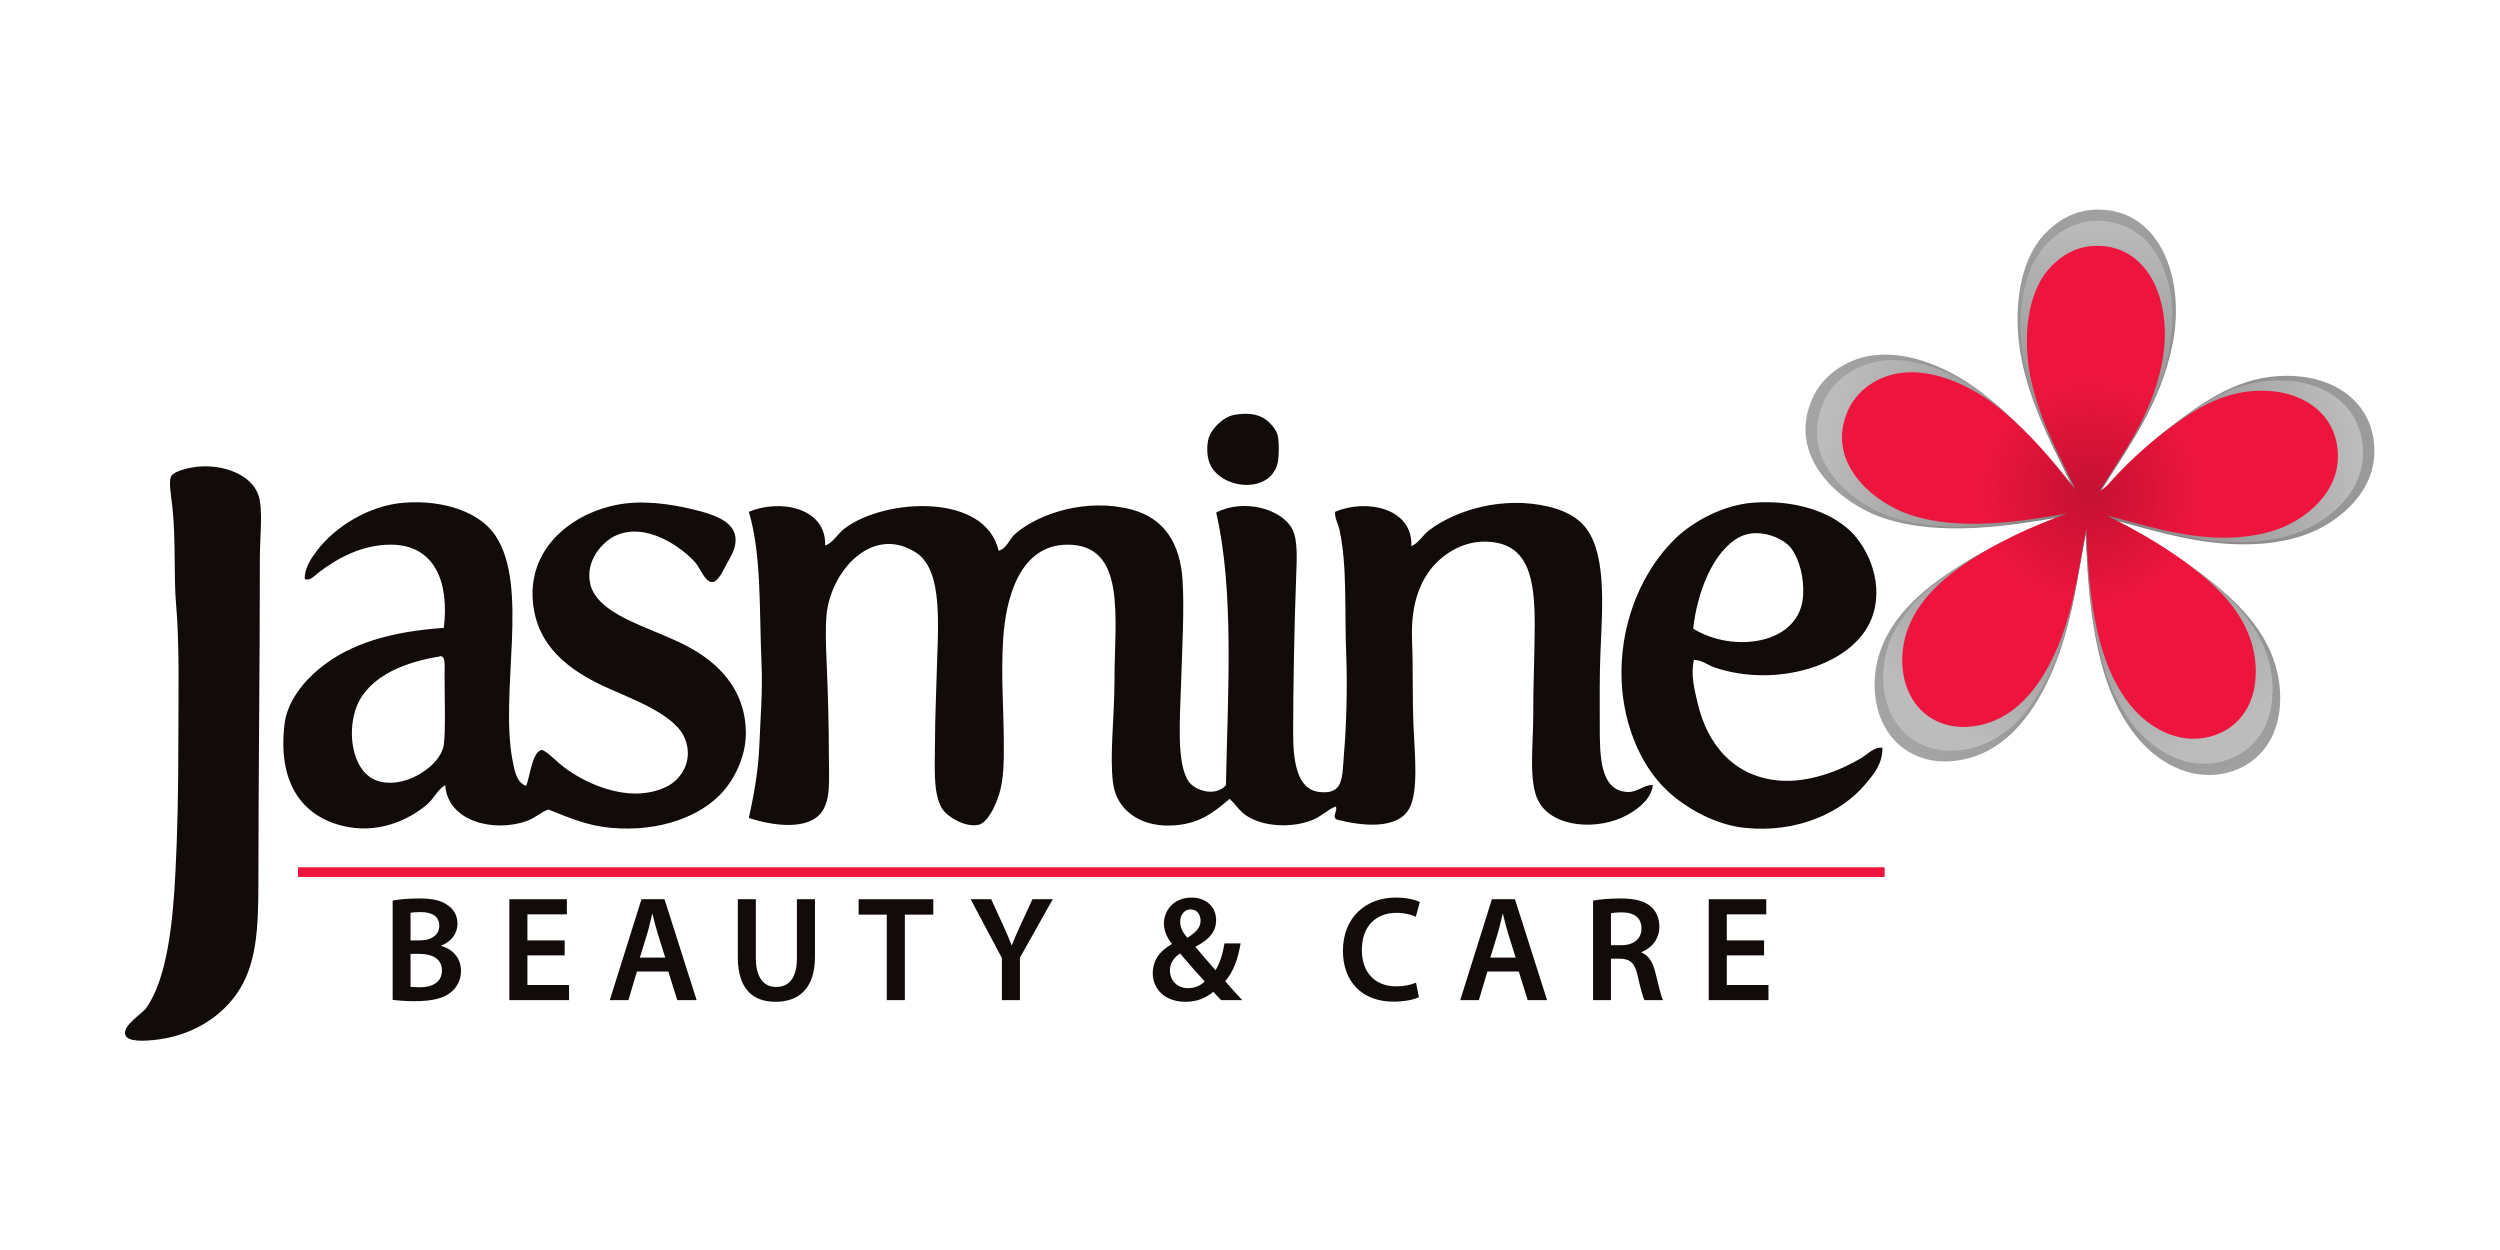 <?xml version="1.0" encoding="UTF-8" standalone="no"?>
<svg
   xmlns:dc="http://purl.org/dc/elements/1.1/"
   xmlns:cc="http://creativecommons.org/ns#"
   xmlns:rdf="http://www.w3.org/1999/02/22-rdf-syntax-ns#"
   xmlns:svg="http://www.w3.org/2000/svg"
   xmlns="http://www.w3.org/2000/svg"
   viewBox="0 0 755.905 377.953"
   height="377.953"
   width="755.905"
   xml:space="preserve"
   id="svg2"
   version="1.1"><defs
     id="defs6"><radialGradient
       id="radialGradient28"
       spreadMethod="pad"
       gradientTransform="matrix(0,112.289,114.628,0,481.26,169.316)"
       gradientUnits="userSpaceOnUse"
       r="1"
       cy="0"
       cx="0"
       fy="0"
       fx="0"><stop
         id="stop24"
         offset="0"
         style="stop-opacity:1;stop-color:#7b7979" /><stop
         id="stop26"
         offset="1"
         style="stop-opacity:1;stop-color:#bdbcbc" /></radialGradient><radialGradient
       id="radialGradient48"
       spreadMethod="pad"
       gradientTransform="matrix(61.134,0,0,-62.408,474.056,171.87)"
       gradientUnits="userSpaceOnUse"
       r="1"
       cy="0"
       cx="0"
       fy="0"
       fx="0"><stop
         id="stop44"
         offset="0"
         style="stop-opacity:1;stop-color:#7b7979" /><stop
         id="stop46"
         offset="1"
         style="stop-opacity:1;stop-color:#bdbcbc" /></radialGradient><radialGradient
       id="radialGradient72"
       spreadMethod="pad"
       gradientTransform="matrix(55.509,0,0,-56.666,474.057,171.867)"
       gradientUnits="userSpaceOnUse"
       r="1"
       cy="0"
       cx="0"
       fy="0"
       fx="0"><stop
         id="stop64"
         offset="0"
         style="stop-opacity:1;stop-color:#c41132" /><stop
         id="stop66"
         offset="0.448"
         style="stop-opacity:1;stop-color:#ed153e" /><stop
         id="stop68"
         offset="0.677"
         style="stop-opacity:1;stop-color:#ed153e" /><stop
         id="stop70"
         offset="1"
         style="stop-opacity:1;stop-color:#ed153e" /></radialGradient><clipPath
       id="clipPath82"
       clipPathUnits="userSpaceOnUse"><path
         id="path80"
         d="M 0,283.465 H 566.929 V 0 H 0 Z" /></clipPath></defs><g
     transform="matrix(1.333,0,0,-1.333,0,377.953)"
     id="g10"><g
       id="g12"><g
         id="g14"><g
           id="g20"><g
             id="g22"><path
               id="path30"
               style="fill:url(#radialGradient28);stroke:none"
               d="m 475.652,235.994 c -5.283,-0.071 -9.101,-2.681 -11.703,-5.367 v 0 c -6.518,-6.737 -7.663,-19.549 -4.921,-30.814 v 0 c 2.601,-10.632 7.492,-19.112 11.37,-27.361 v 0 c -6.299,8.023 -12.697,15.744 -21.033,22.164 v 0 c -7.172,5.526 -20.944,12.427 -31.881,5.711 v 0 c -2.572,-1.579 -4.842,-3.963 -6.118,-6.578 v 0 c -6.69,-13.91 6.369,-24.553 15.789,-27.701 v 0 c 13.078,-4.378 29.16,-1.742 41.034,0.348 v 0 c -9.252,-3.413 -18.15,-7.351 -26.448,-12.991 v 0 c -7.283,-4.942 -15.63,-12.387 -16.452,-23.369 v 0 c -0.905,-12.042 7.05,-20.568 18.48,-19.045 v 0 c 10.568,1.409 17.087,10.007 21.205,19.045 v 0 c 2.13,4.687 3.697,9.753 4.921,15.233 v 0 c 1.236,5.588 2.079,11.417 3.215,17.144 v 0 c 0.632,-18.959 2.853,-35.708 11.882,-46.404 v 0 c 4.17,-4.952 11.482,-9.822 20.011,-7.792 v 0 c 6.789,1.625 12.152,7.311 12.213,16.795 v 0 c 0.05,11.988 -7.685,20.057 -14.424,25.63 v 0 c -7.432,6.137 -16.071,11.095 -24.419,15.232 v 0 c 10.718,-2.747 23.665,-7.28 37.306,-5.363 v 0 c 6.288,0.872 11.27,2.953 15.438,6.409 v 0 c 3.857,3.189 7.554,7.946 7.465,14.54 v 0 c -0.152,10.162 -8.077,16.221 -18.151,16.79 v 0 c -10.879,0.61 -18.764,-4.629 -25.444,-9.52 v 0 c -5.062,-3.712 -9.763,-7.951 -13.901,-12.295 v 0 c -1.447,-1.517 -2.753,-3.311 -4.581,-4.327 v 0 c 6.098,9.865 13.56,19.668 16.273,33.243 v 0 c 3.035,15.092 -2.85,30.646 -16.864,30.645 v 0 c -0.087,0 -0.175,0 -0.262,-0.002" /></g></g></g></g><g
       id="g32"><g
         id="g34"><g
           id="g40"><g
             id="g42"><path
               id="path50"
               style="fill:url(#radialGradient48);stroke:none"
               d="m 475.591,233.437 c -5.072,-0.072 -8.738,-2.574 -11.24,-5.147 v 0 c -6.268,-6.476 -7.353,-18.775 -4.721,-29.593 v 0 c 2.501,-10.208 7.183,-18.35 10.908,-26.271 v 0 c -6.035,7.711 -12.183,15.125 -20.189,21.282 v 0 c -6.891,5.306 -20.109,11.93 -30.605,5.481 v 0 c -2.482,-1.508 -4.652,-3.804 -5.866,-6.312 v 0 c -6.43,-13.366 6.086,-23.574 15.147,-26.593 v 0 c 12.556,-4.204 28.003,-1.681 39.394,0.329 v 0 c -8.88,-3.282 -17.416,-7.055 -25.392,-12.469 v 0 c -6.981,-4.749 -14.997,-11.895 -15.802,-22.441 v 0 c -0.872,-11.561 6.782,-19.748 17.759,-18.288 v 0 c 10.136,1.365 16.404,9.619 20.352,18.288 v 0 c 2.049,4.501 3.535,9.367 4.72,14.632 v 0 c 1.197,5.358 1.999,10.956 3.095,16.452 v 0 c 0.612,-18.2 2.742,-34.278 11.4,-44.548 v 0 c 4.018,-4.762 11.029,-9.433 19.215,-7.485 v 0 c 6.52,1.554 11.683,7.02 11.722,16.135 v 0 c 0.06,11.505 -7.362,19.251 -13.831,24.599 v 0 c -7.142,5.886 -15.439,10.654 -23.455,14.621 v 0 c 10.286,-2.624 22.722,-6.982 35.819,-5.147 v 0 c 6.027,0.846 10.819,2.842 14.816,6.147 v 0 c 3.707,3.067 7.262,7.645 7.163,13.961 v 0 c -0.142,9.767 -7.745,15.581 -17.417,16.13 v 0 c -10.448,0.589 -18.021,-4.451 -24.43,-9.147 v 0 c -4.872,-3.563 -9.372,-7.629 -13.349,-11.797 v 0 c -1.396,-1.461 -2.642,-3.184 -4.4,-4.158 v 0 c 5.847,9.464 13.029,18.887 15.63,31.915 v 0 c 2.915,14.498 -2.741,29.427 -16.195,29.425 v 0 c -0.082,0 -0.166,0 -0.248,-10e-4" /></g></g></g></g><g
       id="g52"><g
         id="g54"><g
           id="g60"><g
             id="g62"><path
               id="path74"
               style="fill:url(#radialGradient72);stroke:none"
               d="m 475.45,227.767 c -4.601,-0.053 -7.935,-2.333 -10.195,-4.671 v 0 c -5.695,-5.876 -6.69,-17.047 -4.289,-26.871 v 0 c 2.259,-9.264 6.508,-16.657 9.904,-23.845 v 0 c -5.485,6.988 -11.08,13.725 -18.342,19.318 v 0 c -6.258,4.825 -18.25,10.828 -27.793,4.979 v 0 c -2.25,-1.374 -4.218,-3.456 -5.323,-5.732 v 0 c -5.837,-12.13 5.534,-21.4 13.761,-24.153 v 0 c 11.4,-3.809 25.423,-1.518 35.768,0.302 v 0 c -8.075,-2.974 -15.81,-6.398 -23.062,-11.316 v 0 c -6.348,-4.311 -13.61,-10.796 -14.333,-20.378 v 0 c -0.803,-10.495 6.137,-17.935 16.111,-16.602 v 0 c 9.212,1.231 14.896,8.727 18.482,16.602 v 0 c 1.858,4.091 3.215,8.506 4.289,13.284 v 0 c 1.085,4.865 1.818,9.951 2.803,14.945 v 0 c 0.552,-16.53 2.491,-31.132 10.345,-40.457 v 0 c 3.647,-4.322 10.025,-8.567 17.458,-6.793 v 0 c 5.916,1.42 10.597,6.368 10.637,14.647 v 0 c 0.061,10.444 -6.689,17.483 -12.555,22.339 v 0 c -6.488,5.346 -14.022,9.668 -21.295,13.278 v 0 c 9.341,-2.389 20.631,-6.342 32.524,-4.675 v 0 c 5.475,0.764 9.824,2.583 13.46,5.582 v 0 c 3.355,2.784 6.579,6.938 6.499,12.679 v 0 c -0.131,8.86 -7.041,14.14 -15.821,14.643 v 0 c -9.491,0.533 -16.352,-4.04 -22.168,-8.306 v 0 c -4.439,-3.24 -8.518,-6.931 -12.134,-10.715 v 0 c -1.265,-1.323 -2.401,-2.886 -3.987,-3.774 v 0 c 5.313,8.594 11.822,17.145 14.184,28.978 v 0 c 2.643,13.154 -2.486,26.715 -14.693,26.713 v 0 c -0.078,0 -0.157,0 -0.235,-0.001" /></g></g></g></g><g
       id="g76"><g
         clip-path="url(#clipPath82)"
         id="g78"><path
           id="path84"
           style="fill:#ed153e;fill-opacity:1;fill-rule:nonzero;stroke:none"
           d="M 427.488,84.613 H 67.595 v 2.204 h 359.893 z" /><g
           transform="translate(384.065,140.947)"
           id="g86"><path
             id="path88"
             style="fill:#110b09;fill-opacity:1;fill-rule:evenodd;stroke:none"
             d="m 0,0 c 8.99,-5.634 24.358,-3.691 24.94,7.619 0.191,3.804 -0.722,7.715 -2.541,10.382 -1.848,2.671 -7.683,4.968 -11.873,2.773 C 4.53,17.631 0.895,8.239 0,0 m 42.92,-27.009 c 0.081,-3.711 -2.099,-6.173 -3.906,-8.315 -5.285,-6.306 -15.248,-11.115 -27.302,-9.869 -6.75,0.692 -13.299,4.461 -17.478,8.315 -6.609,6.102 -10.587,16.452 -10.506,27.178 0.07,12.018 4.952,22.948 12.033,29.952 4.149,4.101 11.099,7.808 17.809,8.31 9.552,0.718 17.488,-2.056 22.048,-6.403 C 39.887,18.088 43.493,9.752 40.379,2.077 36.06,-8.521 18.643,-13.474 4.922,-8.834 c -1.617,0.539 -2.953,1.738 -4.751,1.729 -0.794,-3.329 0.15,-6.861 0.853,-9.865 2.19,-9.342 8.227,-16.632 18.483,-17.493 6.82,-0.558 13.992,2.349 18.481,5.025 1.577,0.933 2.954,2.609 4.932,2.429 m -57.666,-10.048 c -6.509,0.123 -6.448,8.418 -6.448,15.237 0,5.794 -0.08,11.269 0.171,16.796 0.482,10.941 1.406,23.307 -4.249,28.916 -1.918,1.907 -4.721,3.132 -7.624,3.804 -10.316,2.399 -20.863,-0.759 -26.98,-5.368 -1.497,-1.143 -2.38,-2.897 -4.058,-3.635 0.381,8.737 -10.345,10.813 -17.306,7.793 -0.121,-1.343 0.703,-2.666 1.024,-4.158 1.778,-8.265 1.084,-17.621 1.527,-28.736 0.251,-6.66 0.049,-15.299 -0.523,-21.989 -0.452,-5.528 -0.04,-9.265 -5.585,-8.66 -5.323,0.584 -5.946,7.491 -5.946,13.684 0,9.885 0.271,24.316 0.683,35.144 0.17,4.312 0.352,8.388 -0.844,10.731 -2.461,4.835 -11.37,7.004 -17.296,3.81 4.128,-17.75 2.621,-41.087 2.21,-61.805 -2.261,-2.723 -7.012,-1.319 -8.484,0.866 -2.827,4.194 -1.898,14.75 -1.697,21.984 0.221,7.947 0.789,16.765 0.337,23.717 -0.553,8.337 -4.194,13.976 -11.537,15.935 -10.059,2.681 -20.968,-0.775 -26.462,-5.542 -1.346,-1.175 -1.778,-3.241 -3.716,-3.81 -3.034,13.218 -25.7,11.905 -34.775,5.189 -1.879,-1.385 -2.692,-3.389 -4.58,-3.979 0.301,8.634 -10.361,10.603 -17.298,7.619 2.924,-9.823 2.331,-22.353 2.878,-34.628 0.277,-6.111 -0.281,-12.437 -0.501,-18.353 -0.237,-5.906 -1.311,-11.557 -2.377,-16.447 5.797,-1.918 13.24,-2.667 16.284,1.04 2.379,2.912 1.867,7.464 1.867,12.986 -0.01,7.147 -0.2,14.141 -0.512,21.298 -0.171,3.809 -0.311,7.834 0,10.91 0.964,9.587 10.175,20.343 20.19,14.017 6.488,-4.107 5.012,-17.196 4.741,-28.742 -0.105,-4.317 -0.336,-8.838 -0.336,-13.161 0,-6.424 -0.638,-13.253 1.863,-16.616 1.034,-1.384 4.806,-3.933 7.965,-3.291 2.039,0.42 3.862,4.152 4.751,7.095 1.035,3.41 1.02,7.424 1.02,10.911 0,8.064 -0.678,15.493 -0.166,23.891 0.622,10.325 4.138,21.512 14.414,21.646 13.726,0.174 10.848,-16.612 10.848,-30.818 0,-8.306 -1.125,-16.847 -0.331,-23.2 0.748,-6.018 5.916,-9.853 12.882,-9.694 6.594,0.149 10.009,3.04 13.575,6.06 1.501,-1.411 2.22,-2.836 4.068,-3.984 3.817,-2.38 10.095,-2.635 14.585,-0.861 2.22,0.871 3.656,2.507 5.425,3.106 0.501,-0.995 -0.935,-2.199 0.17,-2.942 5.917,-1.554 13.821,-2.276 16.462,2.43 2.181,3.901 1.256,12.525 1.015,18.354 -0.31,6.973 -0.09,13.463 -0.341,19.385 -0.292,6.681 0.844,11.787 3.726,15.929 2.491,3.568 7.192,6.896 12.557,6.926 10.194,0.052 11.531,-8.295 11.531,-18.872 0,-6.147 -0.342,-13.34 -0.342,-20.599 0,-6.697 -1.105,-15.074 1.186,-19.396 3.234,-6.085 13.589,-6.752 20.189,-3.111 2.732,1.496 5.434,3.778 5.766,6.752 -1.929,0.169 -3.396,-1.6 -5.596,-1.564 m -268.482,26.491 c 0,2.333 0.291,4.363 -1.024,4.327 -0.111,0 -0.352,-0.169 -0.332,-0.169 -0.105,0 -0.241,0.015 -0.341,0 -8.498,-1.467 -16.544,-5.107 -18.653,-12.469 -1.552,-5.389 -0.342,-11.669 2.883,-14.371 5.625,-4.722 16.438,1.175 17.297,6.927 0.431,2.85 0.17,11.73 0.17,15.755 m 68.344,-13.162 c 0,-5.49 -2.762,-10.555 -5.263,-13.329 -4.762,-5.312 -13.922,-9.131 -25.263,-8.136 -5.283,0.465 -9.161,2.127 -14.253,4.157 -1.597,-0.491 -2.903,-1.876 -4.922,-2.599 -7.654,-2.722 -18.005,0.036 -18.482,8.142 -1.788,-1.052 -2.561,-3.04 -4.068,-4.333 -4.234,-3.65 -11.441,-6.942 -19.497,-4.844 -9.11,2.363 -14.464,9.899 -12.897,23.024 0.633,5.189 4.39,9.701 7.976,12.638 7.001,5.727 16.372,8.357 28.155,9.182 1.305,10.654 -2.266,18.693 -11.707,18.868 -6.846,0.128 -12.762,-3.267 -16.791,-6.409 -0.793,-0.621 -1.857,-1.897 -3.043,-1.384 -0.09,2.461 1.467,4.747 2.873,6.583 3.958,5.168 11.622,10.13 19.677,10.73 9.011,0.677 17.167,-2.158 20.693,-7.449 7.774,-11.623 0.904,-35.371 3.897,-51.069 0.402,-2.107 0.889,-4.958 3.053,-5.717 0.768,1.354 1.326,7.875 3.566,8.132 0.673,0.092 3.255,-2.415 4.063,-3.107 4.736,-4.03 15.514,-9.475 24.253,-5.2 3.681,1.806 6.288,6.507 3.912,11.434 -2.607,5.393 -12.992,8.89 -18.316,11.428 -7.333,3.47 -15.163,8.798 -15.951,19.384 -0.954,12.92 10.371,20.693 21.033,21.995 5.832,0.708 12.546,-0.523 17.468,-1.907 3.405,-0.959 7.042,-2.482 7.458,-5.712 0.276,-2.148 -0.738,-3.937 -1.863,-5.89 -0.779,-1.348 -1.963,-4.292 -3.385,-4.327 -1.637,-0.041 -2.773,3.224 -3.747,4.327 -3.043,3.501 -11.4,9.582 -18.472,6.065 -2.491,-1.241 -6.73,-5.435 -5.434,-10.915 0.633,-2.682 2.893,-4.568 4.239,-5.537 5.404,-3.871 13.51,-5.799 19.848,-9.695 5.961,-3.671 11.19,-9.526 11.19,-18.53 m -124.664,60.427 c -1.245,-0.144 -5.122,-0.846 -5.755,-2.246 -0.503,-1.102 0.02,-4.096 0.341,-6.932 0.804,-7.233 0.272,-15.8 0.844,-22.158 0.793,-8.89 0.502,-20.785 0.502,-30.649 0,-11.269 -0.191,-21.021 -0.673,-30.289 -0.563,-11.054 -1.868,-23.789 -6.609,-30.475 -0.944,-1.322 -5.404,-3.958 -4.756,-6.06 0.507,-1.646 4.173,-1.548 7.804,-1.04 7.975,1.122 14.179,5.439 17.639,10.561 4.173,6.178 4.755,13.735 4.755,24.758 0,24.865 0.332,48.757 0.332,73.93 0,4.804 0.774,10.982 -0.332,14.196 -1.676,4.825 -8.286,7.07 -14.092,6.404 m 229.65,1.389 c -0.221,0.748 -0.623,3.03 0,5.188 0.523,1.79 3.033,4.692 5.765,5.199 3.687,0.682 6.258,-0.005 7.976,-1.728 0.332,-0.338 1.476,-1.425 1.858,-2.779 0.462,-1.589 0.321,-5.383 0,-6.572 -1.999,-7.332 -13.781,-5.599 -15.599,0.692" /></g><g
           transform="translate(93.123,59.699)"
           id="g90"><path
             id="path92"
             style="fill:#110b09;fill-opacity:1;fill-rule:nonzero;stroke:none"
             d="m 0,0 c 0.532,-0.067 1.233,-0.101 2.162,-0.101 2.629,0 4.96,1.018 4.96,3.838 0,2.648 -2.263,3.735 -5.091,3.735 L 0,7.472 Z m 0,10.53 h 2.097 c 2.827,0 4.424,1.359 4.424,3.294 0,2.141 -1.597,3.125 -4.191,3.125 C 1.132,16.949 0.434,16.88 0,16.78 Z m -4.058,9.033 c 1.298,0.273 3.659,0.478 5.954,0.478 3.028,0 4.892,-0.374 6.423,-1.462 1.396,-0.849 2.328,-2.343 2.328,-4.278 0,-2.108 -1.298,-4.042 -3.726,-4.96 v -0.07 c 2.362,-0.61 4.524,-2.511 4.524,-5.669 0,-2.039 -0.863,-3.636 -2.162,-4.723 -1.596,-1.425 -4.225,-2.14 -8.316,-2.14 -2.265,0 -3.993,0.171 -5.025,0.305 z" /></g><g
           transform="translate(128.083,66.832)"
           id="g94"><path
             id="path96"
             style="fill:#110b09;fill-opacity:1;fill-rule:nonzero;stroke:none"
             d="m 0,0 h -8.45 v -6.727 h 9.447 v -3.429 h -13.54 v 22.89 H 0.5 V 9.305 H -8.45 V 3.396 H 0 Z" /></g><g
           transform="translate(150.897,66.322)"
           id="g98"><path
             id="path100"
             style="fill:#110b09;fill-opacity:1;fill-rule:nonzero;stroke:none"
             d="m 0,0 -1.763,5.638 c -0.435,1.393 -0.799,2.955 -1.133,4.28 H -2.963 C -3.295,8.593 -3.626,6.996 -4.029,5.638 L -5.756,0 Z m -6.424,-3.158 -1.929,-6.488 h -4.226 l 7.187,22.891 h 5.225 L 7.119,-9.646 H 2.727 l -2.029,6.488 z" /></g><g
           transform="translate(171.448,79.567)"
           id="g102"><path
             id="path104"
             style="fill:#110b09;fill-opacity:1;fill-rule:nonzero;stroke:none"
             d="m 0,0 v -13.347 c 0,-4.483 1.831,-6.555 4.593,-6.555 2.961,0 4.723,2.072 4.723,6.555 V 0 h 4.094 v -13.075 c 0,-7.066 -3.561,-10.191 -8.951,-10.191 -5.189,0 -8.552,2.956 -8.552,10.158 V 0 Z" /></g><g
           transform="translate(201.15,76.071)"
           id="g106"><path
             id="path108"
             style="fill:#110b09;fill-opacity:1;fill-rule:nonzero;stroke:none"
             d="M 0,0 H -6.388 V 3.496 H 10.547 V 0 H 4.093 V -19.395 H 0 Z" /></g><g
           transform="translate(227.258,56.676)"
           id="g110"><path
             id="path112"
             style="fill:#110b09;fill-opacity:1;fill-rule:nonzero;stroke:none"
             d="m 0,0 v 9.544 l -7.086,13.347 h 4.657 l 2.695,-5.875 c 0.766,-1.697 1.331,-2.989 1.931,-4.55 h 0.065 c 0.565,1.458 1.198,2.887 1.964,4.55 l 2.694,5.875 h 4.626 L 4.093,9.646 V 0 Z" /></g><g
           transform="translate(267.7,74.474)"
           id="g114"><path
             id="path116"
             style="fill:#110b09;fill-opacity:1;fill-rule:nonzero;stroke:none"
             d="m 0,0 c 0,-1.392 0.63,-2.515 1.63,-3.668 1.895,1.223 2.993,2.276 2.993,3.87 0,1.226 -0.665,2.584 -2.227,2.584 C 0.831,2.786 0,1.428 0,0 m 5.555,-13.553 c -1.364,1.461 -3.493,3.873 -5.59,6.352 -1.065,-0.748 -2.296,-1.936 -2.296,-3.837 0,-2.276 1.63,-4.043 4.126,-4.043 1.598,0 2.929,0.646 3.76,1.528 m 3.726,-4.245 c -0.565,0.577 -1.097,1.153 -1.762,1.902 -1.698,-1.461 -3.76,-2.277 -6.324,-2.277 -4.957,0 -7.418,3.159 -7.418,6.455 0,3.056 1.764,5.23 4.325,6.624 v 0.101 c -1.065,1.291 -1.796,2.955 -1.796,4.586 0,2.852 2.13,5.875 6.288,5.875 3.162,0 5.557,-2.005 5.557,-5.127 0,-2.379 -1.331,-4.315 -4.626,-5.978 L 3.493,-5.775 c 1.565,-1.833 3.292,-3.871 4.525,-5.23 0.964,1.527 1.629,3.668 2.029,6.08 h 3.659 c -0.598,-3.532 -1.63,-6.419 -3.493,-8.593 1.233,-1.394 2.463,-2.786 3.859,-4.28 z" /></g><g
           transform="translate(321.851,57.355)"
           id="g118"><path
             id="path120"
             style="fill:#110b09;fill-opacity:1;fill-rule:nonzero;stroke:none"
             d="m 0,0 c -0.964,-0.51 -3.094,-1.018 -5.785,-1.018 -7.122,0 -11.451,4.55 -11.451,11.513 0,7.541 5.128,12.092 11.983,12.092 2.691,0 4.62,-0.576 5.454,-1.018 l -0.899,-3.33 c -1.065,0.477 -2.527,0.885 -4.39,0.885 -4.559,0 -7.854,-2.923 -7.854,-8.424 0,-5.027 2.897,-8.255 7.82,-8.255 1.662,0 3.394,0.341 4.459,0.849 z" /></g><g
           transform="translate(343.798,66.322)"
           id="g122"><path
             id="path124"
             style="fill:#110b09;fill-opacity:1;fill-rule:nonzero;stroke:none"
             d="m 0,0 -1.763,5.638 c -0.431,1.393 -0.799,2.955 -1.13,4.28 H -2.958 C -3.295,8.593 -3.626,6.996 -4.022,5.638 L -5.755,0 Z m -6.418,-3.158 -1.929,-6.488 h -4.229 l 7.187,22.891 h 5.223 L 7.122,-9.646 h -4.39 l -2.029,6.488 z" /></g><g
           transform="translate(365.414,69.142)"
           id="g126"><path
             id="path128"
             style="fill:#110b09;fill-opacity:1;fill-rule:nonzero;stroke:none"
             d="M 0,0 H 2.426 C 5.188,0 6.921,1.494 6.921,3.771 6.921,6.283 5.188,7.437 2.526,7.437 1.23,7.437 0.396,7.337 0,7.233 Z m -4.063,10.12 c 1.532,0.273 3.828,0.478 6.192,0.478 3.225,0 5.425,-0.544 6.921,-1.836 1.23,-1.054 1.929,-2.649 1.929,-4.586 0,-2.953 -1.964,-4.958 -4.058,-5.74 v -0.1 c 1.597,-0.612 2.561,-2.209 3.124,-4.417 0.703,-2.853 1.301,-5.503 1.768,-6.385 H 7.584 C 7.252,-11.787 6.72,-9.918 6.087,-7.065 5.454,-4.076 4.39,-3.125 2.06,-3.059 H 0 v -9.407 h -4.063 z" /></g><g
           transform="translate(400.139,66.832)"
           id="g130"><path
             id="path132"
             style="fill:#110b09;fill-opacity:1;fill-rule:nonzero;stroke:none"
             d="m 0,0 h -8.453 v -6.727 h 9.452 v -3.429 h -13.545 v 22.89 H 0.497 V 9.305 h -8.95 V 3.396 H 0 Z" /></g></g></g></g></svg>